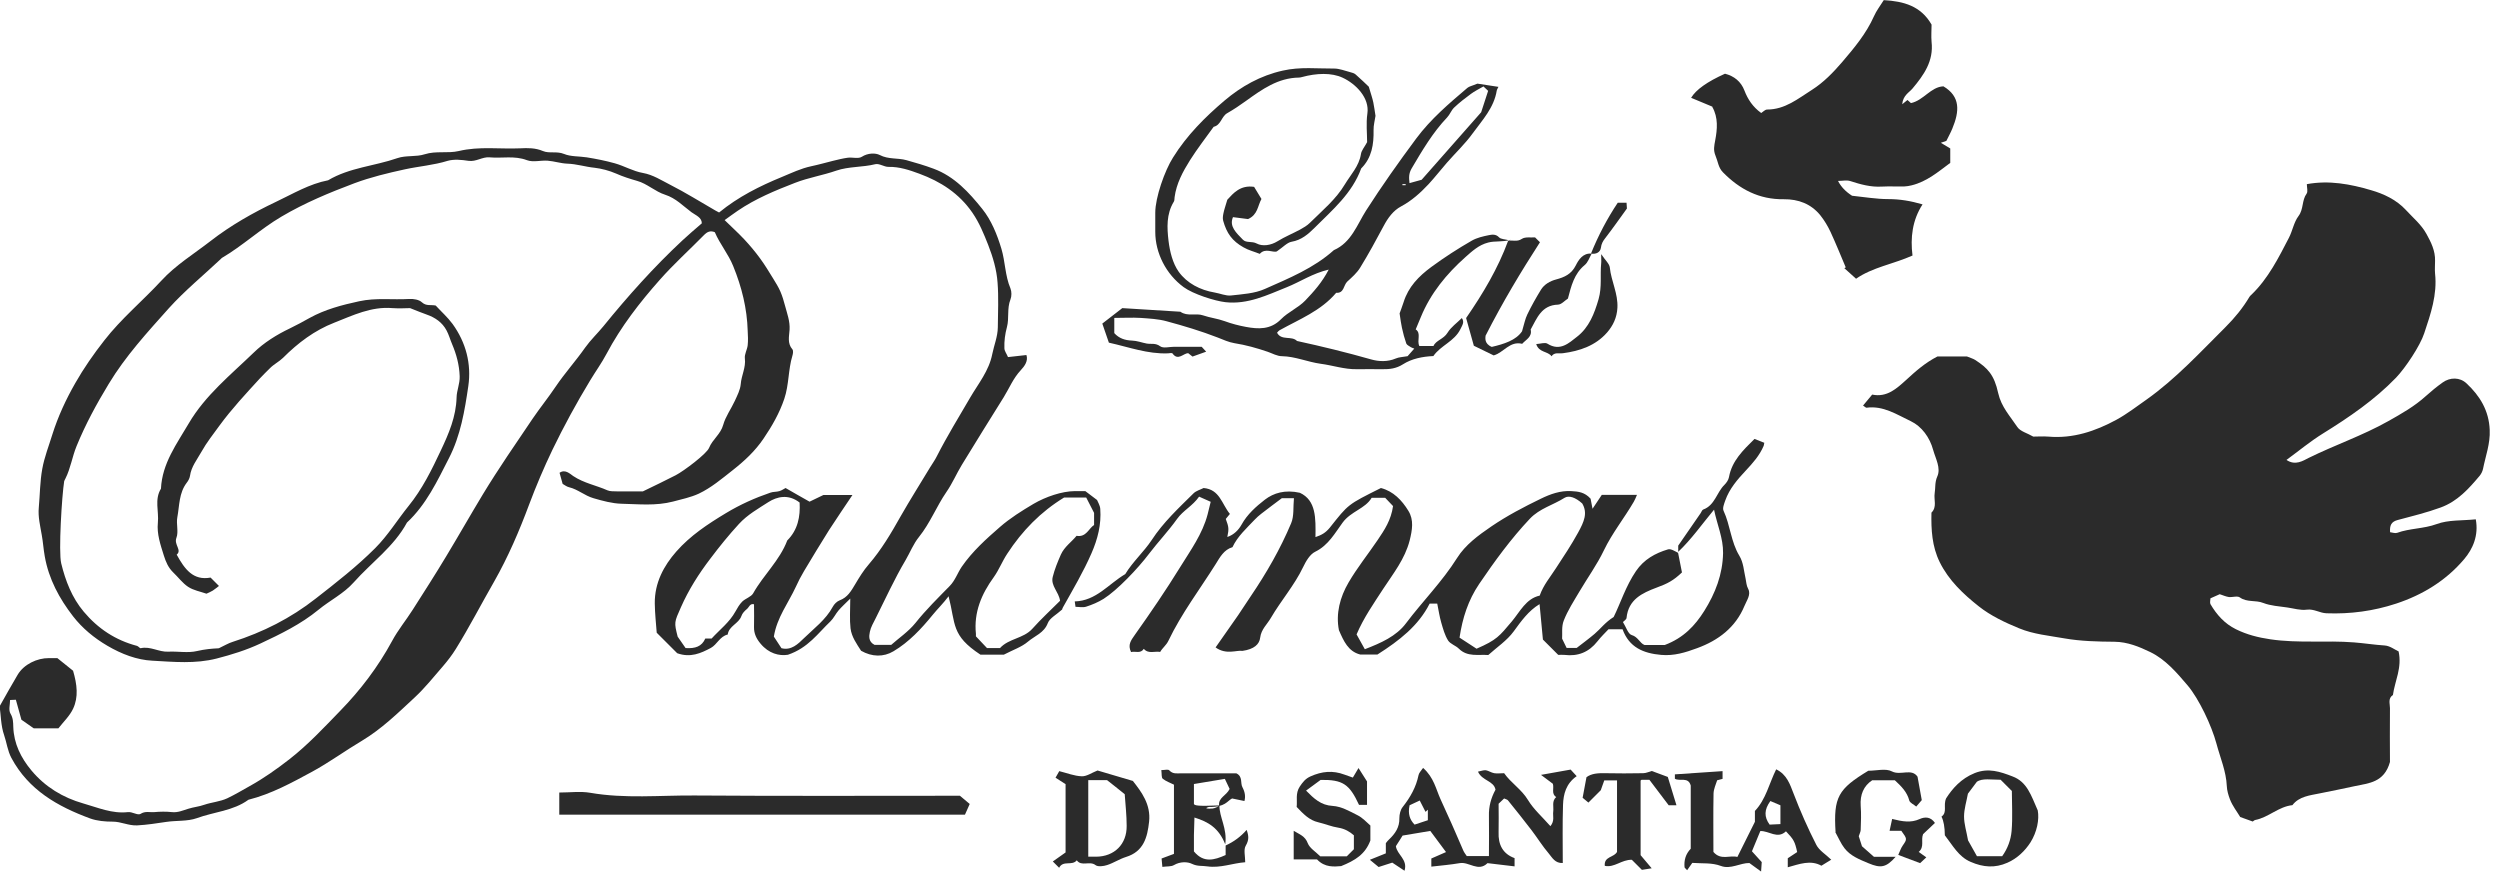<?xml version="1.0" encoding="UTF-8"?> <svg xmlns="http://www.w3.org/2000/svg" width="194" height="68" viewBox="0 0 194 68" fill="none"><g clip-path="url(#clip0_259_162)"><path d="M144.591 31.45C144.821 31.17 145.051 30.9 145.281 30.62C146.431 30.86 147.191 30.14 147.911 29.49C148.651 28.81 149.391 28.15 150.351 27.66H152.631C152.921 27.78 153.111 27.83 153.271 27.93C154.241 28.56 154.751 29.08 155.061 30.51C155.301 31.58 155.991 32.3 156.541 33.13C156.771 33.48 157.321 33.61 157.781 33.88C158.121 33.88 158.541 33.85 158.941 33.88C160.861 34.05 162.601 33.46 164.241 32.57C165.061 32.12 165.811 31.54 166.581 31C168.861 29.38 170.741 27.33 172.711 25.37C173.421 24.66 174.051 23.89 174.561 23.03C174.601 22.96 174.671 22.91 174.731 22.85C176.021 21.6 176.811 20.01 177.621 18.45C177.901 17.91 178.001 17.25 178.361 16.77C178.771 16.23 178.611 15.55 178.991 15.03C179.111 14.87 179.011 14.55 179.011 14.29C180.741 13.97 182.411 14.29 184.001 14.76C184.971 15.04 185.971 15.5 186.711 16.31C187.261 16.91 187.891 17.42 188.291 18.15C188.651 18.8 188.981 19.46 188.961 20.24C188.961 20.57 188.931 20.91 188.961 21.23C189.141 22.86 188.621 24.36 188.121 25.86C187.801 26.84 186.651 28.56 185.931 29.31C184.261 31.04 182.291 32.38 180.261 33.64C179.291 34.24 178.401 34.98 177.431 35.69C178.121 36.16 178.721 35.75 179.161 35.53C181.191 34.53 183.341 33.8 185.331 32.68C186.361 32.1 187.371 31.53 188.251 30.73C188.661 30.36 189.101 30 189.551 29.68C190.121 29.27 190.881 29.26 191.401 29.75C192.441 30.72 193.141 31.86 193.201 33.36C193.251 34.43 192.881 35.38 192.681 36.39C192.641 36.57 192.551 36.76 192.431 36.91C191.581 37.92 190.711 38.9 189.401 39.38C188.311 39.78 187.191 40.05 186.071 40.35C185.561 40.48 185.431 40.77 185.471 41.3C185.641 41.32 185.851 41.4 186.011 41.35C187.001 40.99 188.071 41.04 189.081 40.67C189.991 40.33 191.061 40.41 192.121 40.3C192.351 41.55 191.901 42.59 191.211 43.4C189.811 45.05 188.001 46.16 185.941 46.84C184.181 47.42 182.381 47.66 180.531 47.59C180.011 47.57 179.571 47.24 179.011 47.31C178.511 47.38 177.991 47.21 177.491 47.14C176.871 47.05 176.191 47.01 175.631 46.79C175.031 46.55 174.371 46.76 173.811 46.36C173.621 46.22 173.241 46.36 172.961 46.33C172.741 46.3 172.521 46.2 172.251 46.11C172.071 46.19 171.831 46.3 171.531 46.43C171.531 46.56 171.471 46.76 171.531 46.88C172.011 47.7 172.631 48.4 173.511 48.83C174.361 49.25 175.231 49.47 176.181 49.61C178.351 49.93 180.521 49.68 182.671 49.85C183.461 49.91 184.261 50.04 185.061 50.09C185.461 50.12 185.831 50.41 186.131 50.55C186.411 51.82 185.841 52.84 185.691 53.93C185.291 54.2 185.461 54.6 185.461 54.95C185.441 56.44 185.461 57.93 185.461 59.13C185.011 60.74 183.801 60.77 182.751 61C181.831 61.21 180.901 61.38 179.991 61.57C179.281 61.72 178.411 61.79 177.891 62.48C176.821 62.59 176.041 63.43 175.011 63.63C174.941 63.64 174.881 63.71 174.811 63.75C174.521 63.65 174.231 63.54 173.841 63.4C173.611 63.01 173.241 62.55 173.041 62.02C172.921 61.71 172.811 61.32 172.801 61.01C172.751 59.85 172.291 58.81 172.001 57.72C171.621 56.3 170.631 54.22 169.761 53.19C168.921 52.2 168.041 51.17 166.861 50.6C166.011 50.19 165.101 49.81 164.081 49.8C162.791 49.79 161.471 49.76 160.211 49.54C159.031 49.33 157.801 49.22 156.691 48.76C155.591 48.31 154.471 47.78 153.551 47.05C152.361 46.11 151.221 45.04 150.521 43.62C149.921 42.4 149.851 41.1 149.881 39.78C150.331 39.34 150.051 38.77 150.131 38.27C150.201 37.85 150.131 37.44 150.331 36.98C150.631 36.33 150.201 35.59 150.011 34.91C149.751 33.95 149.131 33.09 148.271 32.68C147.191 32.17 146.141 31.46 144.841 31.64C144.781 31.64 144.711 31.56 144.561 31.46L144.591 31.45Z" fill="#2B2B2B"></path><path d="M16.991 50.3C17.421 50.1 17.721 49.91 18.051 49.81C20.401 49.06 22.551 47.98 24.511 46.44C26.101 45.2 27.681 43.97 29.111 42.54C30.101 41.55 30.831 40.35 31.701 39.27C32.771 37.95 33.501 36.46 34.211 34.95C34.831 33.64 35.391 32.33 35.431 30.84C35.441 30.3 35.691 29.78 35.671 29.2C35.641 28.32 35.421 27.5 35.081 26.7C34.931 26.35 34.831 25.97 34.651 25.64C34.321 25.02 33.771 24.64 33.111 24.41C32.751 24.28 32.391 24.14 31.821 23.91C31.531 23.91 30.991 23.95 30.451 23.91C28.811 23.77 27.391 24.47 25.941 25.04C24.401 25.64 23.121 26.61 21.961 27.77C21.651 28.07 21.241 28.27 20.941 28.58C20.681 28.84 20.411 29.1 20.171 29.36C19.081 30.55 17.971 31.74 17.021 33.04C16.551 33.69 16.031 34.34 15.631 35.06C15.291 35.67 14.841 36.21 14.741 36.94C14.711 37.12 14.611 37.31 14.491 37.46C13.881 38.26 13.931 39.23 13.761 40.14C13.661 40.66 13.871 41.26 13.691 41.73C13.481 42.27 14.141 42.69 13.711 43.04C14.331 44.17 14.991 45.07 16.341 44.82C16.571 45.05 16.771 45.25 16.991 45.47C16.831 45.59 16.681 45.72 16.511 45.83C16.351 45.93 16.171 46 16.021 46.07C15.531 45.9 15.011 45.81 14.601 45.54C14.161 45.25 13.831 44.79 13.441 44.42C13.061 44.05 12.871 43.61 12.711 43.1C12.451 42.26 12.161 41.44 12.251 40.56C12.341 39.68 11.971 38.76 12.491 37.92C12.581 35.96 13.721 34.44 14.651 32.85C15.931 30.67 17.901 29.09 19.691 27.36C20.481 26.59 21.471 25.97 22.501 25.48C23.021 25.23 23.531 24.95 24.031 24.67C25.231 24.01 26.521 23.67 27.861 23.38C29.181 23.09 30.461 23.28 31.751 23.2C32.081 23.18 32.521 23.25 32.741 23.46C33.081 23.77 33.431 23.63 33.811 23.71C34.231 24.17 34.731 24.61 35.121 25.14C36.161 26.58 36.591 28.24 36.341 29.96C36.061 31.87 35.741 33.8 34.841 35.55C33.931 37.33 33.081 39.15 31.581 40.55C30.571 42.42 28.831 43.64 27.451 45.19C26.671 46.07 25.611 46.58 24.711 47.32C23.361 48.43 21.781 49.2 20.201 49.94C19.111 50.45 17.981 50.8 16.821 51.1C15.151 51.53 13.471 51.36 11.821 51.27C10.621 51.21 9.441 50.76 8.331 50.11C7.291 49.5 6.391 48.75 5.681 47.84C4.611 46.46 3.781 44.94 3.471 43.16C3.371 42.61 3.341 42.06 3.241 41.52C3.121 40.81 2.941 40.11 3.011 39.38C3.101 38.38 3.101 37.36 3.281 36.38C3.441 35.48 3.791 34.6 4.061 33.72C4.501 32.32 5.121 30.99 5.841 29.73C6.501 28.57 7.261 27.48 8.091 26.42C9.411 24.72 11.061 23.36 12.511 21.79C13.631 20.57 15.041 19.71 16.331 18.71C17.901 17.49 19.631 16.51 21.421 15.66C22.731 15.04 24.001 14.27 25.461 13.99C27.121 13 29.061 12.89 30.841 12.27C31.501 12.04 32.291 12.19 32.961 11.97C33.841 11.69 34.751 11.92 35.601 11.72C37.191 11.34 38.771 11.58 40.361 11.51C40.951 11.48 41.541 11.47 42.131 11.72C42.621 11.93 43.201 11.71 43.781 11.95C44.281 12.16 44.941 12.12 45.531 12.21C46.271 12.33 46.981 12.47 47.701 12.67C48.451 12.88 49.131 13.29 49.881 13.42C50.671 13.56 51.321 13.99 51.991 14.33C53.191 14.94 54.341 15.66 55.521 16.34C55.621 16.4 55.721 16.45 55.801 16.49C57.291 15.27 58.951 14.44 60.681 13.73C61.431 13.42 62.151 13.07 62.951 12.9C63.521 12.78 64.081 12.62 64.641 12.48C65.021 12.39 65.401 12.29 65.781 12.24C66.141 12.19 66.601 12.34 66.871 12.17C67.351 11.86 67.941 11.86 68.271 12.03C68.941 12.38 69.661 12.24 70.341 12.43C71.051 12.63 71.751 12.83 72.441 13.09C74.071 13.69 75.201 14.94 76.221 16.21C76.921 17.08 77.371 18.18 77.711 19.31C78.011 20.32 77.991 21.39 78.411 22.38C78.511 22.63 78.511 22.99 78.411 23.24C78.131 23.94 78.321 24.7 78.141 25.37C77.991 25.93 77.921 26.46 77.941 27.02C77.941 27.24 78.111 27.44 78.221 27.71C78.721 27.66 79.171 27.61 79.651 27.55C79.801 28.01 79.511 28.41 79.201 28.74C78.631 29.35 78.321 30.12 77.891 30.82C76.801 32.57 75.711 34.31 74.641 36.07C74.221 36.76 73.901 37.52 73.441 38.18C72.671 39.3 72.181 40.59 71.311 41.67C70.881 42.2 70.621 42.87 70.271 43.47C69.411 44.92 68.711 46.47 67.951 47.98C67.781 48.32 67.571 48.67 67.501 49.03C67.431 49.37 67.381 49.79 67.861 50.04H69.161C69.731 49.53 70.491 49.02 71.041 48.34C71.861 47.31 72.791 46.4 73.701 45.47C74.121 45.04 74.301 44.47 74.631 43.98C75.461 42.78 76.531 41.82 77.601 40.89C78.381 40.21 79.291 39.64 80.201 39.1C81.161 38.54 82.411 38.12 83.401 38.11C83.691 38.11 83.981 38.11 84.221 38.11C84.501 38.32 84.751 38.51 85.131 38.8C85.171 38.92 85.361 39.2 85.381 39.49C85.471 40.7 85.181 41.83 84.701 42.93C84.071 44.38 83.261 45.74 82.491 47.12C82.431 47.22 82.411 47.34 82.431 47.29C81.981 47.7 81.461 47.96 81.311 48.35C81.021 49.12 80.301 49.34 79.771 49.79C79.281 50.21 78.631 50.42 77.901 50.8H76.081C73.801 49.3 74.171 48.46 73.611 46.27C73.201 46.82 72.771 47.23 72.371 47.72C71.501 48.79 70.531 49.83 69.331 50.54C68.561 51 67.661 50.98 66.821 50.5C66.481 49.97 66.081 49.42 66.001 48.76C65.921 48.07 65.981 47.36 65.981 46.45C65.601 46.83 65.311 47.09 65.071 47.37C64.841 47.64 64.691 47.98 64.441 48.22C63.481 49.13 62.711 50.28 61.141 50.81C60.461 50.92 59.651 50.71 59.021 49.95C58.701 49.57 58.501 49.17 58.511 48.66C58.531 48.08 58.511 47.5 58.511 46.89C58.191 46.81 58.131 47.12 57.971 47.25C57.791 47.4 57.601 47.59 57.531 47.81C57.321 48.4 56.561 48.57 56.471 49.24C55.861 49.38 55.641 50.02 55.161 50.28C54.391 50.69 53.581 51.06 52.551 50.69C52.121 50.26 51.601 49.74 50.961 49.1C50.911 48.41 50.821 47.62 50.811 46.83C50.791 45.22 51.521 43.89 52.481 42.8C53.571 41.56 54.921 40.67 56.331 39.82C57.441 39.15 58.581 38.64 59.781 38.23C60.001 38.15 60.251 38.18 60.481 38.11C60.661 38.06 60.821 37.94 60.961 37.87C61.591 38.23 62.191 38.58 62.821 38.93C63.201 38.74 63.551 38.58 63.901 38.41H66.151C65.541 39.33 64.921 40.22 64.331 41.14C63.671 42.19 63.031 43.25 62.391 44.32C62.151 44.72 61.941 45.13 61.751 45.55C61.171 46.8 60.291 47.92 60.051 49.4C60.211 49.64 60.421 49.96 60.641 50.3C61.401 50.5 61.931 49.97 62.391 49.52C63.171 48.76 64.081 48.09 64.621 47.09C64.731 46.88 64.941 46.67 65.151 46.59C65.771 46.36 66.051 45.86 66.361 45.34C66.681 44.8 67.011 44.26 67.421 43.79C68.401 42.65 69.151 41.38 69.881 40.08C70.611 38.8 71.401 37.55 72.161 36.29C72.341 35.99 72.551 35.71 72.701 35.4C73.491 33.85 74.401 32.37 75.281 30.86C75.911 29.78 76.751 28.77 77.001 27.47C77.141 26.78 77.421 26.12 77.431 25.41C77.441 24.25 77.501 23.08 77.411 21.93C77.341 20.93 77.051 19.95 76.681 19C76.341 18.14 76.001 17.3 75.461 16.51C74.421 15 72.991 14.09 71.341 13.48C70.581 13.2 69.791 12.93 68.941 12.95C68.601 12.95 68.231 12.67 67.931 12.74C66.931 12.99 65.861 12.91 64.901 13.24C63.841 13.61 62.741 13.78 61.691 14.19C60.141 14.79 58.621 15.42 57.241 16.36C56.911 16.58 56.601 16.82 56.231 17.08C56.751 17.59 57.271 18.06 57.751 18.57C58.191 19.04 58.601 19.53 58.981 20.05C59.351 20.55 59.671 21.09 60.001 21.62C60.201 21.95 60.411 22.28 60.561 22.63C60.711 22.98 60.821 23.35 60.921 23.73C61.081 24.34 61.311 24.92 61.271 25.59C61.241 26.09 61.081 26.64 61.491 27.11C61.571 27.21 61.541 27.44 61.491 27.6C61.161 28.69 61.231 29.85 60.861 30.95C60.481 32.07 59.911 33.06 59.261 34.02C58.601 35 57.771 35.77 56.841 36.5C56.001 37.16 55.191 37.85 54.221 38.31C53.591 38.6 52.901 38.74 52.231 38.92C50.891 39.27 49.551 39.12 48.221 39.09C47.511 39.07 46.771 38.87 46.051 38.66C45.361 38.46 44.841 37.97 44.161 37.81C43.981 37.77 43.821 37.64 43.661 37.55C43.581 37.27 43.501 36.98 43.421 36.69C43.841 36.39 44.211 36.75 44.481 36.94C45.301 37.49 46.261 37.66 47.141 38.05C47.351 38.14 47.611 38.12 47.851 38.13C48.551 38.13 49.261 38.13 49.891 38.13C50.781 37.7 51.611 37.3 52.431 36.88C53.071 36.55 54.841 35.21 55.021 34.76C55.291 34.09 55.921 33.7 56.121 32.97C56.301 32.32 56.731 31.74 57.021 31.11C57.211 30.69 57.441 30.26 57.481 29.81C57.531 29.13 57.891 28.52 57.801 27.81C57.761 27.49 57.981 27.14 58.021 26.79C58.061 26.42 58.041 26.04 58.021 25.67C57.971 23.93 57.561 22.28 56.901 20.66C56.521 19.71 55.861 18.94 55.471 18.02C55.121 17.87 54.871 17.99 54.621 18.25C53.491 19.4 52.281 20.49 51.211 21.7C49.641 23.47 48.191 25.34 47.071 27.45C46.691 28.17 46.211 28.83 45.791 29.53C44.731 31.28 43.751 33.08 42.861 34.92C42.201 36.3 41.601 37.71 41.061 39.15C40.301 41.19 39.431 43.22 38.351 45.12C37.351 46.86 36.431 48.65 35.371 50.36C35.081 50.83 34.741 51.27 34.381 51.69C33.661 52.52 32.971 53.39 32.171 54.13C30.881 55.33 29.611 56.57 28.091 57.48C26.791 58.25 25.571 59.15 24.231 59.88C22.641 60.74 21.061 61.61 19.281 62.06C18.091 62.93 16.601 63 15.271 63.49C14.541 63.75 13.691 63.66 12.901 63.78C12.151 63.89 11.411 64.01 10.641 64.05C9.971 64.08 9.401 63.76 8.751 63.76C8.161 63.76 7.541 63.71 6.991 63.51C4.471 62.58 2.221 61.31 0.881 58.81C0.581 58.24 0.521 57.63 0.321 57.05C0.061 56.31 0.071 55.48 -0.029 54.81C0.481 53.91 0.911 53.13 1.371 52.36C1.851 51.55 2.881 51.06 3.801 51.07C4.001 51.07 4.211 51.07 4.451 51.07C4.881 51.41 5.311 51.76 5.671 52.05C5.981 53.11 6.101 54.09 5.671 55C5.401 55.57 4.911 56.03 4.531 56.52H2.621C2.331 56.32 1.941 56.05 1.661 55.85C1.491 55.24 1.361 54.76 1.231 54.3C1.061 54.3 0.981 54.31 0.781 54.32C0.781 54.67 0.651 55.1 0.811 55.37C1.021 55.72 1.021 56.05 1.031 56.4C1.071 57.71 1.631 58.82 2.441 59.79C3.501 61.06 4.881 61.9 6.471 62.35C7.601 62.67 8.701 63.16 9.931 63.02C10.251 62.98 10.691 63.29 10.901 63.16C11.271 62.92 11.621 63.05 11.971 63.02C12.421 62.98 12.891 62.97 13.341 63.02C13.801 63.07 14.191 62.89 14.611 62.76C15.021 62.63 15.471 62.59 15.851 62.45C16.441 62.25 17.071 62.21 17.631 61.95C18.221 61.67 18.791 61.33 19.361 61.01C20.461 60.4 21.481 59.68 22.481 58.9C23.911 57.78 25.141 56.46 26.391 55.17C27.971 53.55 29.331 51.76 30.421 49.75C30.881 48.89 31.511 48.13 32.031 47.31C32.911 45.93 33.791 44.56 34.631 43.16C35.591 41.57 36.511 39.95 37.471 38.36C38.691 36.35 40.021 34.43 41.331 32.49C41.911 31.64 42.551 30.85 43.121 30C43.831 28.95 44.681 28.01 45.411 26.97C45.831 26.38 46.361 25.88 46.821 25.32C48.731 22.97 50.741 20.72 52.961 18.65C53.431 18.21 53.921 17.8 54.461 17.33C54.461 16.87 53.991 16.71 53.661 16.47C53.001 15.98 52.451 15.38 51.611 15.11C50.851 14.87 50.211 14.25 49.451 14.04C48.891 13.88 48.351 13.71 47.811 13.47C47.281 13.24 46.671 13.08 46.151 13.02C45.431 12.95 44.741 12.72 44.021 12.7C43.511 12.68 43.011 12.51 42.501 12.47C41.961 12.43 41.371 12.61 40.891 12.43C39.921 12.06 38.961 12.3 37.991 12.21C37.421 12.16 36.951 12.57 36.351 12.48C35.821 12.4 35.241 12.34 34.741 12.48C33.651 12.82 32.521 12.9 31.421 13.14C30.091 13.43 28.761 13.75 27.501 14.22C25.561 14.95 23.651 15.74 21.841 16.81C20.211 17.77 18.831 19.07 17.211 20.02C17.181 20.04 17.151 20.08 17.121 20.11C15.781 21.37 14.341 22.55 13.111 23.91C11.441 25.78 9.731 27.64 8.431 29.8C7.491 31.35 6.631 32.93 5.941 34.62C5.601 35.45 5.481 36.33 5.081 37.13C5.051 37.2 5.001 37.27 4.981 37.34C4.801 38.46 4.531 42.83 4.751 43.72C5.081 45.07 5.581 46.38 6.501 47.47C7.601 48.78 8.961 49.68 10.631 50.12C10.741 50.15 10.841 50.31 10.921 50.3C11.671 50.13 12.331 50.61 13.061 50.57C13.801 50.53 14.581 50.69 15.291 50.52C15.891 50.38 16.461 50.33 16.921 50.31L16.991 50.3ZM82.571 38.61C80.751 39.72 79.321 41.19 78.161 42.97C77.771 43.56 77.521 44.22 77.121 44.78C76.161 46.1 75.561 47.52 75.731 49.18C75.731 49.26 75.731 49.35 75.731 49.38C76.041 49.7 76.321 50 76.591 50.29H77.601C78.281 49.54 79.411 49.56 80.101 48.8C80.781 48.04 81.541 47.34 82.261 46.62C82.161 45.92 81.521 45.46 81.691 44.77C81.841 44.17 82.071 43.61 82.321 43.04C82.601 42.42 83.151 42.06 83.541 41.58C84.301 41.71 84.481 41 84.901 40.74V39.8C84.661 39.34 84.471 38.96 84.291 38.61H82.551H82.571ZM62.041 38.99C61.171 38.32 60.291 38.54 59.631 38.96C58.841 39.47 58.001 39.94 57.341 40.66C56.551 41.52 55.831 42.41 55.131 43.34C54.221 44.53 53.441 45.76 52.841 47.12C52.321 48.29 52.301 48.28 52.591 49.42C52.611 49.5 52.591 49.58 52.591 49.41C52.881 49.83 53.071 50.1 53.201 50.29C53.951 50.34 54.461 50.17 54.731 49.55H55.221C55.851 48.86 56.611 48.29 57.071 47.45C57.221 47.18 57.381 46.9 57.601 46.68C57.851 46.44 58.281 46.32 58.441 46.05C59.241 44.62 60.501 43.5 61.091 41.94C61.911 41.12 62.111 40.1 62.051 39L62.041 38.99Z" fill="#2B2B2B"></path><path d="M130.23 42.8V42.34C130.81 41.5 131.39 40.66 131.97 39.82C132.04 39.72 132.08 39.57 132.17 39.54C133.08 39.21 133.21 38.21 133.82 37.62C133.98 37.46 134.13 37.24 134.17 37.02C134.4 35.76 135.26 34.94 136.15 34.06C136.4 34.16 136.65 34.26 136.91 34.36C136.88 34.49 136.88 34.55 136.86 34.6C136.54 35.35 136.02 35.93 135.47 36.52C134.83 37.2 134.2 37.93 133.88 38.84C133.79 39.1 133.65 39.44 133.75 39.64C134.27 40.76 134.32 42.05 134.97 43.12C135.3 43.66 135.32 44.3 135.46 44.91C135.52 45.18 135.51 45.42 135.66 45.7C135.9 46.14 135.53 46.62 135.37 47.02C134.68 48.69 133.34 49.7 131.69 50.3C130.8 50.63 129.9 50.91 128.91 50.82C127.53 50.7 126.42 50.24 125.91 48.83H124.82C124.57 49.1 124.24 49.41 123.96 49.77C123.3 50.61 122.45 50.95 121.4 50.82C121.24 50.8 121.07 50.82 120.92 50.82C120.56 50.46 120.21 50.11 119.73 49.63C119.65 48.81 119.56 47.86 119.47 46.88C118.61 47.4 118.05 48.19 117.46 49C116.95 49.7 116.17 50.22 115.49 50.83C114.7 50.77 113.88 51 113.21 50.34C112.96 50.09 112.55 49.98 112.37 49.7C112.11 49.28 111.98 48.79 111.84 48.31C111.7 47.83 111.63 47.32 111.53 46.84H110.94C110.07 48.56 108.6 49.7 106.89 50.79H105.55C104.62 50.55 104.27 49.75 103.9 48.9C103.65 47.62 103.98 46.34 104.65 45.2C105.32 44.05 106.16 43.01 106.91 41.9C107.43 41.13 107.95 40.36 108.1 39.27C107.94 39.1 107.72 38.87 107.49 38.63H106.44C105.94 39.48 104.84 39.67 104.19 40.55C103.6 41.35 103.09 42.31 102.07 42.81C101.65 43.01 101.34 43.55 101.12 44.01C100.44 45.43 99.4 46.61 98.62 47.95C98.33 48.45 97.87 48.83 97.79 49.48C97.73 49.99 97.33 50.38 96.41 50.51C95.99 50.43 95.15 50.84 94.33 50.24C94.93 49.38 95.51 48.56 96.08 47.74C96.41 47.26 96.72 46.76 97.05 46.28C98.27 44.48 99.35 42.61 100.19 40.61C100.43 40.05 100.34 39.35 100.41 38.66H99.47C98.95 39.05 98.41 39.45 97.87 39.87C97.69 40.01 97.52 40.16 97.36 40.33C96.73 41 96.04 41.61 95.64 42.46C94.97 42.66 94.67 43.24 94.34 43.77C93.1 45.74 91.68 47.61 90.67 49.72C90.5 50.08 90.21 50.27 90.03 50.59C89.61 50.51 89.12 50.77 88.76 50.35C88.5 50.75 88.1 50.51 87.77 50.6C87.5 50.04 87.75 49.71 88.06 49.27C89.28 47.55 90.47 45.81 91.58 44.01C92.39 42.7 93.31 41.44 93.71 39.92C93.79 39.62 93.86 39.32 93.95 38.94C93.62 38.79 93.34 38.67 93.05 38.54C92.55 39.26 91.81 39.61 91.34 40.27C90.67 41.21 89.86 42.06 89.16 42.98C88.29 44.13 86.7 45.8 85.64 46.47C85.22 46.73 84.75 46.93 84.28 47.08C84.03 47.16 83.72 47.09 83.46 47.09C83.44 46.92 83.42 46.84 83.4 46.67C85.06 46.63 86.03 45.31 87.32 44.55C87.9 43.59 88.76 42.83 89.37 41.91C90.27 40.53 91.46 39.43 92.61 38.29C92.82 38.08 93.15 38 93.4 37.87C94.66 37.98 94.81 39.12 95.44 39.88C95.31 40.03 95.21 40.15 95.12 40.27C95.36 40.92 95.37 41.03 95.24 41.67C95.76 41.5 96.12 41.11 96.34 40.72C96.79 39.9 97.48 39.3 98.16 38.77C98.83 38.26 99.71 37.98 100.87 38.24C102.14 38.83 102.1 40.21 102.08 41.68C102.57 41.51 102.86 41.35 103.19 40.95C104.65 39.11 104.56 39.17 107.16 37.87C108.12 38.12 108.79 38.82 109.29 39.64C109.73 40.35 109.59 41.13 109.39 41.94C109.02 43.38 108.12 44.5 107.34 45.69C106.6 46.83 105.82 47.94 105.27 49.23C105.48 49.61 105.69 49.98 105.91 50.38C107.15 49.9 108.35 49.38 109.11 48.36C110.4 46.65 111.92 45.13 113.07 43.3C113.71 42.28 114.72 41.54 115.73 40.85C116.95 40.02 118.25 39.34 119.57 38.7C120.31 38.34 121.08 38.06 121.94 38.11C122.48 38.14 122.97 38.19 123.43 38.7C123.46 38.86 123.51 39.12 123.58 39.48C123.86 39.06 124.08 38.73 124.3 38.4H127.03C126.93 38.63 126.87 38.79 126.78 38.94C126.04 40.21 125.11 41.36 124.46 42.71C123.93 43.82 123.19 44.84 122.56 45.91C122.13 46.64 121.66 47.36 121.35 48.15C121.16 48.62 121.25 49.19 121.22 49.56C121.37 49.87 121.46 50.05 121.57 50.28H122.35C122.8 49.93 123.28 49.58 123.74 49.19C124.2 48.8 124.56 48.29 125.22 47.88C125.75 46.81 126.16 45.48 126.95 44.32C127.57 43.41 128.44 42.93 129.44 42.63C129.66 42.57 129.95 42.76 130.22 42.9C130.31 43.39 130.42 43.93 130.52 44.42C129.86 45.05 129.4 45.29 128.55 45.6C127.43 46.02 126.36 46.52 126.22 47.95C126.21 48.07 126.03 48.18 125.94 48.27C126.19 48.67 126.34 49.2 126.62 49.28C127.11 49.42 127.25 49.91 127.61 50.05H129.19C130.65 49.5 131.54 48.54 132.25 47.41C133.11 46.04 133.68 44.57 133.71 42.92C133.73 41.77 133.25 40.72 133.01 39.55C132.07 40.68 131.25 41.86 130.22 42.83L130.23 42.8ZM122.77 39.06C122.26 38.6 121.75 38.42 121.41 38.63C120.53 39.19 119.48 39.45 118.72 40.25C117.24 41.82 115.99 43.54 114.78 45.32C113.93 46.58 113.49 47.95 113.26 49.48C113.73 49.78 114.18 50.08 114.58 50.34C116.15 49.66 116.35 49.37 117.32 48.22C117.95 47.47 118.42 46.45 119.48 46.22C119.77 45.39 120.31 44.77 120.75 44.08C121.34 43.18 121.94 42.28 122.46 41.33C122.92 40.49 123.23 39.81 122.77 39.05V39.06Z" fill="#2B2B2B"></path><path d="M132.91 8.29C132.36 8.06 131.8 7.83 131.23 7.59C131.604 6.963 132.48 6.34 133.86 5.72C134.56 5.9 135.1 6.32 135.37 7.03C135.63 7.71 136.02 8.3 136.67 8.77C136.81 8.68 136.97 8.5 137.13 8.5C138.52 8.5 139.52 7.66 140.61 6.97C141.52 6.39 142.26 5.62 142.94 4.83C143.88 3.73 144.82 2.61 145.42 1.26C145.61 0.83 145.9 0.46 146.18 0.01C147.73 0.1 149.06 0.46 149.89 1.91C149.89 2.34 149.85 2.8 149.89 3.25C150.06 4.74 149.29 5.82 148.41 6.87C148.14 7.19 147.68 7.39 147.61 8.09C147.83 7.92 147.92 7.84 148.02 7.76C148.11 7.84 148.2 7.92 148.29 8C149.27 7.79 149.83 6.74 150.81 6.7C152.14 7.49 152.06 8.63 151.5 9.98C151.37 10.3 151.2 10.6 151.04 10.93C150.92 10.97 150.78 11.02 150.61 11.08C150.87 11.23 151.1 11.37 151.34 11.52V12.64C150.42 13.32 149.53 14.09 148.35 14.38C148.16 14.43 147.96 14.46 147.76 14.47C147.18 14.48 146.6 14.45 146.02 14.48C145.17 14.53 144.38 14.31 143.58 14.05C143.3 13.96 142.97 14.04 142.63 14.04C142.857 14.487 143.22 14.87 143.72 15.19C144.69 15.29 145.61 15.45 146.53 15.45C147.42 15.45 148.27 15.59 149.19 15.86C148.39 17.09 148.24 18.45 148.41 19.83C146.9 20.5 145.31 20.74 144.03 21.63C143.73 21.36 143.43 21.09 143.12 20.81C143.16 20.79 143.19 20.77 143.23 20.75C142.84 19.83 142.47 18.91 142.05 18C141.84 17.55 141.57 17.1 141.26 16.71C140.54 15.82 139.56 15.45 138.42 15.46C136.52 15.49 134.99 14.69 133.69 13.36C133.34 13 133.31 12.52 133.13 12.1C132.94 11.64 133.02 11.33 133.1 10.89C133.26 10.04 133.35 9.13 132.87 8.29H132.91Z" fill="#2B2B2B"></path><path d="M117.229 18.61C116.529 18.8 116.029 18.68 115.489 18.82C114.739 19.01 114.219 19.51 113.719 19.95C112.259 21.25 111.019 22.75 110.259 24.6C110.129 24.92 109.999 25.24 109.859 25.56C110.309 25.87 109.929 26.39 110.139 26.85H111.239C111.419 26.41 112.029 26.32 112.329 25.82C112.599 25.38 113.059 25.06 113.439 24.68C113.659 25 113.479 25.22 113.329 25.54C112.859 26.5 111.789 26.81 111.229 27.63C110.379 27.67 109.559 27.83 108.869 28.27C108.349 28.6 107.839 28.66 107.279 28.65C106.619 28.65 105.949 28.64 105.289 28.65C104.329 28.67 103.419 28.35 102.489 28.23C101.469 28.09 100.519 27.66 99.479 27.64C99.109 27.64 98.749 27.43 98.379 27.3C97.529 27.01 96.679 26.77 95.789 26.63C95.359 26.56 94.919 26.36 94.489 26.19C93.199 25.69 91.869 25.29 90.529 24.93C89.879 24.75 89.189 24.72 88.519 24.67C87.859 24.63 87.199 24.67 86.469 24.67C86.469 25.07 86.469 25.46 86.469 25.85C86.839 26.26 87.299 26.41 87.849 26.43C88.229 26.44 88.609 26.59 88.989 26.66C89.329 26.72 89.669 26.6 90.029 26.87C90.269 27.05 90.749 26.91 91.119 26.91C91.829 26.91 92.529 26.91 93.249 26.91C93.349 27.02 93.469 27.14 93.599 27.29C93.259 27.41 92.909 27.54 92.539 27.67C92.459 27.6 92.359 27.53 92.209 27.41C91.849 27.39 91.419 28.04 90.989 27.43C90.949 27.37 90.749 27.41 90.629 27.42C89.059 27.48 87.619 26.94 86.049 26.59C85.879 26.1 85.719 25.63 85.539 25.11C86.069 24.7 86.529 24.34 87.089 23.91C88.529 24 90.069 24.09 91.599 24.19C92.139 24.58 92.809 24.28 93.349 24.47C93.899 24.66 94.479 24.72 95.029 24.92C95.569 25.12 96.149 25.27 96.699 25.37C97.629 25.54 98.599 25.6 99.409 24.77C99.959 24.21 100.739 23.89 101.279 23.33C101.939 22.64 102.599 21.91 103.109 20.92C101.859 21.21 100.899 21.87 99.849 22.29C98.329 22.9 96.829 23.64 95.099 23.45C94.279 23.36 92.579 22.82 91.849 22.28C90.489 21.28 89.649 19.64 89.649 17.99C89.649 17.49 89.649 16.99 89.649 16.5C89.649 15.33 90.379 13.24 91.029 12.22C92.099 10.5 93.519 9.08 95.029 7.8C96.319 6.71 97.799 5.87 99.539 5.48C100.899 5.17 102.219 5.33 103.549 5.32C103.919 5.32 104.369 5.49 104.779 5.6C104.929 5.64 105.089 5.68 105.199 5.78C105.599 6.13 105.989 6.51 106.219 6.73C106.379 7.28 106.499 7.61 106.569 7.95C106.639 8.28 106.679 8.63 106.739 8.99C106.689 9.34 106.579 9.72 106.589 10.1C106.609 11.2 106.459 12.24 105.629 13.07C104.929 15 103.409 16.28 102.019 17.67C101.519 18.17 100.989 18.63 100.229 18.76C99.879 18.82 99.569 19.18 99.079 19.51C98.779 19.63 98.189 19.21 97.759 19.7C97.339 19.53 96.879 19.42 96.489 19.19C95.619 18.7 95.189 18.1 94.919 17.13C94.869 16.95 94.899 16.74 94.939 16.55C94.999 16.25 95.109 15.95 95.239 15.5C95.699 15 96.249 14.34 97.319 14.5C97.489 14.79 97.689 15.12 97.889 15.44C97.589 15.98 97.609 16.66 96.849 17C96.559 16.96 96.139 16.91 95.679 16.85C95.369 17.57 95.939 18.07 96.439 18.59C96.709 18.88 97.139 18.69 97.529 18.9C97.959 19.13 98.609 19.05 99.139 18.72C99.689 18.38 100.299 18.13 100.879 17.82C101.149 17.67 101.429 17.51 101.649 17.29C102.609 16.34 103.669 15.47 104.359 14.31C104.809 13.56 105.459 12.9 105.609 11.96C105.649 11.67 105.889 11.41 106.089 11.03C106.089 10.37 105.999 9.57 106.109 8.81C106.289 7.6 105.219 6.51 104.189 6.03C103.329 5.63 102.169 5.67 101.029 5.98C100.949 6 100.879 6.02 100.799 6.02C99.179 6.04 97.939 6.93 96.689 7.83C96.219 8.17 95.729 8.5 95.219 8.79C94.779 9.05 94.749 9.71 94.179 9.84C93.559 10.7 92.909 11.54 92.339 12.44C91.789 13.32 91.289 14.24 91.149 15.3C91.129 15.42 91.149 15.56 91.089 15.65C90.499 16.61 90.559 17.68 90.679 18.7C90.779 19.52 90.999 20.43 91.469 21.09C92.109 21.98 93.129 22.51 94.259 22.7C94.679 22.77 95.119 22.97 95.519 22.93C96.409 22.83 97.359 22.78 98.159 22.42C100.029 21.59 101.949 20.81 103.509 19.41C104.859 18.82 105.309 17.44 105.999 16.35C107.229 14.43 108.539 12.58 109.899 10.75C111.029 9.23 112.449 8.03 113.869 6.82C114.009 6.7 114.219 6.67 114.649 6.49C115.009 6.54 115.619 6.64 116.279 6.74C116.199 6.9 116.159 6.96 116.149 7.02C115.939 8.36 115.029 9.32 114.279 10.35C113.689 11.17 112.939 11.87 112.269 12.64C111.789 13.19 111.349 13.76 110.859 14.29C110.229 14.96 109.559 15.57 108.719 16.02C108.129 16.33 107.699 16.91 107.369 17.54C106.789 18.63 106.199 19.71 105.549 20.77C105.299 21.18 104.909 21.52 104.549 21.85C104.249 22.13 104.309 22.77 103.689 22.72C102.509 24.12 100.839 24.77 99.289 25.63C99.219 25.67 99.169 25.74 99.099 25.82C99.439 26.46 100.229 26.03 100.649 26.46C102.579 26.88 104.499 27.35 106.399 27.89C106.989 28.06 107.679 28.09 108.309 27.82C108.559 27.71 108.849 27.71 109.229 27.64C109.349 27.51 109.539 27.29 109.749 27.05C109.679 27.02 109.579 27 109.499 26.95C109.369 26.86 109.179 26.78 109.129 26.66C108.989 26.26 108.879 25.85 108.789 25.43C108.719 25.13 108.689 24.83 108.609 24.32C108.659 24.18 108.799 23.82 108.919 23.45C109.289 22.26 110.089 21.44 111.079 20.71C112.089 19.97 113.139 19.29 114.219 18.67C114.609 18.45 115.079 18.34 115.529 18.25C115.779 18.2 116.079 18.15 116.329 18.42C116.479 18.57 116.789 18.56 117.169 18.66L117.229 18.61ZM115.129 6.7C114.729 6.93 114.419 7.08 114.139 7.29C113.689 7.62 113.249 7.96 112.839 8.35C112.619 8.56 112.509 8.89 112.299 9.11C111.179 10.29 110.369 11.67 109.549 13.06C109.309 13.47 109.329 13.79 109.379 14.21C109.789 14.1 110.149 13.99 110.319 13.95C111.969 12.08 113.509 10.33 114.939 8.71C115.149 8.07 115.309 7.57 115.479 7.05C115.379 6.96 115.269 6.85 115.119 6.71L115.129 6.7ZM108.829 14.29V14.37H109.079V14.29H108.829Z" fill="#2B2B2B"></path><path d="M43.41 61.5C44.24 61.5 45.04 61.39 45.8 61.52C48.5 61.99 51.21 61.71 53.91 61.73C60.8 61.78 67.68 61.75 74.49 61.75C74.78 61.99 75.03 62.2 75.25 62.39C75.11 62.7 75 62.95 74.88 63.22H43.4V61.5H43.41Z" fill="#2B2B2B"></path><path d="M111.071 67.24V66.62C111.421 66.47 111.761 66.32 112.211 66.12C111.731 65.48 111.341 64.95 110.991 64.48C110.251 64.6 109.621 64.71 108.841 64.84C108.721 65.03 108.521 65.36 108.321 65.66C108.401 66.33 109.261 66.68 108.991 67.57C108.631 67.33 108.351 67.14 108.041 66.94C107.711 67.05 107.381 67.15 106.981 67.28C106.801 67.13 106.631 66.99 106.301 66.72C106.861 66.49 107.201 66.36 107.541 66.22V65.43C107.621 65.33 107.691 65.23 107.781 65.15C108.261 64.7 108.611 64.2 108.591 63.49C108.591 63.2 108.671 62.84 108.851 62.62C109.441 61.87 109.891 61.08 110.081 60.14C110.121 59.96 110.291 59.8 110.431 59.59C111.271 60.33 111.431 61.24 111.781 62.01C111.951 62.39 112.131 62.78 112.301 63.16C112.741 64.1 113.131 65.05 113.551 66C113.611 66.14 113.711 66.27 113.821 66.43H115.541C115.541 65.38 115.561 64.35 115.541 63.32C115.521 62.59 115.701 61.92 116.051 61.28C115.921 60.58 115.011 60.6 114.691 59.88C114.951 59.83 115.131 59.75 115.301 59.77C115.521 59.81 115.721 59.96 115.951 60C116.191 60.04 116.441 60 116.721 60C117.251 60.76 118.071 61.25 118.571 62.08C119.011 62.81 119.691 63.4 120.311 64.11C120.661 63.69 120.481 63.31 120.531 62.98C120.581 62.6 120.401 62.17 120.761 61.85C120.361 61.6 120.611 61.17 120.501 60.82C120.251 60.63 119.991 60.44 119.581 60.13C120.491 59.97 121.211 59.84 121.881 59.72C122.071 59.93 122.201 60.07 122.351 60.23C121.521 60.81 121.321 61.62 121.291 62.45C121.241 63.93 121.271 65.42 121.271 66.97C120.671 67 120.451 66.55 120.191 66.24C119.701 65.67 119.311 65.03 118.861 64.44C118.261 63.65 117.631 62.87 117.011 62.1C116.971 62.05 116.881 62.03 116.721 61.96C116.601 62.07 116.461 62.21 116.291 62.37C116.291 63.08 116.311 63.83 116.291 64.57C116.251 65.55 116.621 66.26 117.531 66.59V67.23C116.821 67.15 116.121 67.06 115.431 66.98C114.711 67.69 114.001 66.85 113.271 66.98C112.571 67.1 111.861 67.16 111.071 67.25V67.24ZM109.381 62.5C109.241 63.16 109.401 63.61 109.771 63.99C110.121 63.88 110.441 63.77 110.801 63.65V62.83C110.741 62.89 110.681 62.94 110.621 63C110.471 62.71 110.321 62.41 110.171 62.12C109.811 62.29 109.601 62.39 109.381 62.49V62.5Z" fill="#2B2B2B"></path><path d="M142.121 66.7C141.901 66.83 141.641 67 141.341 67.18C140.501 66.71 139.641 67.05 138.731 67.3V66.6C138.971 66.44 139.221 66.27 139.461 66.12C139.281 65.3 139.191 65.14 138.591 64.51C137.931 65.14 137.271 64.46 136.601 64.49C136.401 64.98 136.191 65.48 135.951 66.06C136.171 66.3 136.441 66.6 136.711 66.9C136.701 67.09 136.691 67.28 136.661 67.63C136.291 67.36 136.041 67.18 135.751 66.97C135.041 66.96 134.291 67.48 133.551 67.2C132.831 66.93 132.121 67.02 131.321 66.96C131.211 67.12 131.071 67.32 130.921 67.53C130.811 67.4 130.731 67.35 130.721 67.3C130.671 66.76 130.801 66.28 131.201 65.86V60.96C131.011 60.25 130.341 60.66 129.971 60.43V60.09C131.191 60.01 132.421 59.93 133.671 59.84V60.44C133.571 60.47 133.461 60.49 133.251 60.55C133.161 60.85 132.981 61.21 132.971 61.58C132.941 63.11 132.961 64.63 132.961 66.11C133.541 66.79 134.241 66.34 134.821 66.5C135.271 65.59 135.701 64.73 136.181 63.77V62.93C137.041 62.02 137.281 60.81 137.831 59.7C138.661 60.1 138.901 60.86 139.181 61.58C139.701 62.94 140.291 64.28 140.951 65.57C141.171 66 141.671 66.29 142.111 66.72L142.121 66.7ZM137.381 62.16C136.891 62.84 136.891 63.39 137.321 63.99C137.601 63.98 137.901 63.96 138.161 63.95V62.49C137.911 62.39 137.671 62.28 137.381 62.16Z" fill="#2B2B2B"></path><path d="M123.51 19.69C123.34 19.99 123.22 20.37 122.97 20.57C122.15 21.25 121.93 22.19 121.67 23.17C121.42 23.33 121.17 23.63 120.9 23.64C119.62 23.68 119.27 24.69 118.78 25.57C118.91 26.14 118.43 26.34 118.12 26.68C117.16 26.44 116.69 27.36 115.91 27.58C115.44 27.35 114.93 27.1 114.37 26.83C114.18 26.16 113.98 25.41 113.77 24.68C115.08 22.78 116.24 20.84 117.03 18.69C117.38 18.61 117.72 18.79 118.09 18.54C118.36 18.36 118.79 18.45 119.12 18.42C119.27 18.57 119.39 18.69 119.5 18.8C118.03 21.08 116.63 23.4 115.28 26.05C115.27 26.2 115.16 26.67 115.76 26.92C116.7 26.7 117.64 26.41 118.11 25.71C118.28 25.14 118.35 24.75 118.52 24.4C118.84 23.74 119.2 23.1 119.58 22.48C119.84 22.06 120.29 21.81 120.74 21.69C121.41 21.51 121.94 21.28 122.29 20.58C122.49 20.18 122.83 19.62 123.5 19.68L123.51 19.69Z" fill="#2B2B2B"></path><path d="M82.179 67.33C81.939 67.09 81.849 67 81.699 66.85C82.039 66.61 82.359 66.38 82.689 66.15V60.85C82.479 60.71 82.219 60.55 81.909 60.35C81.999 60.2 82.089 60.03 82.199 59.84C82.799 59.99 83.369 60.22 83.949 60.24C84.339 60.25 84.729 59.96 85.169 59.79C85.999 60.03 86.879 60.3 87.909 60.6C88.579 61.45 89.319 62.43 89.169 63.77C89.039 64.97 88.749 66.08 87.379 66.5C86.869 66.66 86.409 66.97 85.909 67.13C85.629 67.22 85.199 67.28 85.009 67.13C84.559 66.78 83.929 67.27 83.559 66.76C83.189 67.22 82.499 66.73 82.189 67.34L82.179 67.33ZM87.279 61.63C86.729 61.19 86.299 60.84 85.909 60.54H84.449V66.48C84.729 66.48 84.889 66.48 85.059 66.48C86.479 66.47 87.449 65.51 87.429 64.08C87.429 63.28 87.339 62.49 87.279 61.64V61.63Z" fill="#2B2B2B"></path><path d="M94.629 62.49C94.609 63.43 95.249 64.26 95.079 65.52C94.579 64.25 93.759 63.77 92.689 63.44C92.679 63.91 92.659 64.35 92.649 64.79C92.649 65.24 92.649 65.69 92.649 66.07C93.399 66.98 94.219 66.75 95.109 66.35V65.61C95.743 65.323 96.286 64.92 96.739 64.4C96.909 64.87 96.929 65.18 96.669 65.63C96.489 65.93 96.629 66.44 96.629 66.91C95.649 66.98 94.699 67.38 93.679 67.23C93.289 67.17 92.929 67.24 92.509 67.04C92.149 66.86 91.579 66.85 91.099 67.13C90.879 67.26 90.559 67.22 90.199 67.27C90.179 67.03 90.159 66.84 90.139 66.62C90.449 66.5 90.759 66.39 91.099 66.26V60.89C90.829 60.75 90.489 60.64 90.229 60.43C90.119 60.34 90.159 60.06 90.119 59.76C90.369 59.76 90.649 59.68 90.739 59.78C91.009 60.08 91.329 60.01 91.649 60.01C93.099 60.01 94.549 60.01 95.939 60.01C96.459 60.26 96.239 60.76 96.409 61.08C96.619 61.48 96.659 61.81 96.569 62.16C96.219 62.09 95.889 62.02 95.609 61.96C95.229 62.15 95.099 62.64 93.809 62.62C93.379 62.75 93.749 62.77 94.109 62.74C94.289 62.72 94.599 62.57 94.599 62.5C94.539 61.88 95.169 61.75 95.419 61.22C95.319 61.02 95.189 60.74 95.049 60.44C94.209 60.58 93.439 60.71 92.649 60.84V62.4C92.739 62.49 92.829 62.58 94.609 62.5L94.629 62.49Z" fill="#2B2B2B"></path><path d="M158.13 62.89C158.26 63.6 158.07 64.56 157.57 65.36C157.15 66.02 156.53 66.62 155.77 66.95C154.82 67.37 153.9 67.31 152.92 66.88C151.98 66.48 151.53 65.6 150.92 64.82C150.913 64.18 150.827 63.697 150.66 63.37C151.14 63.03 150.77 62.52 151.02 61.95C151.5 61.2 152.17 60.42 153.24 59.99C154.3 59.57 155.21 59.88 156.17 60.25C157.3 60.67 157.61 61.71 158.13 62.89ZM155.26 60.51C154.55 60.51 153.81 60.37 153.4 60.67C153.05 61.13 152.87 61.38 152.71 61.59C152.6 62.2 152.41 62.78 152.41 63.36C152.41 63.94 152.6 64.52 152.72 65.21C152.92 65.57 153.19 66.04 153.41 66.44H155.37C155.8 65.84 156.04 65.17 156.1 64.49C156.19 63.43 156.12 62.37 156.12 61.38C155.78 61.04 155.52 60.78 155.26 60.52V60.51Z" fill="#2B2B2B"></path><path d="M106.341 64.06V65.22C105.941 66.3 105.141 66.78 104.071 67.21C103.541 67.25 102.811 67.34 102.201 66.69H100.391V64.47C100.841 64.75 101.271 64.87 101.481 65.43C101.631 65.82 102.091 66.09 102.451 66.45H104.511C104.661 66.3 104.841 66.12 105.061 65.9V64.82C104.741 64.54 104.361 64.31 103.861 64.23C103.331 64.15 102.821 63.93 102.301 63.81C101.591 63.65 101.131 63.15 100.621 62.62C100.681 62.12 100.511 61.57 100.861 61.04C101.091 60.7 101.291 60.43 101.691 60.25C102.581 59.85 103.421 59.77 104.331 60.11C104.511 60.18 104.691 60.24 104.981 60.34C105.101 60.14 105.231 59.92 105.421 59.6C105.661 59.97 105.811 60.21 106.081 60.64V62.46H105.461C104.711 60.84 104.201 60.5 102.481 60.52C102.111 60.79 101.731 61.07 101.351 61.35C101.961 61.97 102.501 62.49 103.421 62.54C104.081 62.58 104.731 62.95 105.341 63.26C105.731 63.45 106.041 63.8 106.351 64.07L106.341 64.06Z" fill="#2B2B2B"></path><path d="M130.071 62.49H129.491C128.951 61.78 128.451 61.13 127.991 60.51H127.391C127.391 60.51 127.311 60.55 127.311 60.58C127.311 62.48 127.311 64.37 127.311 66.36C127.521 66.61 127.801 66.94 128.171 67.38C127.841 67.43 127.651 67.46 127.411 67.5C127.141 67.23 126.861 66.95 126.631 66.72C125.831 66.7 125.281 67.35 124.531 67.19C124.461 66.45 125.221 66.56 125.481 66.11V60.56H124.491C124.401 60.81 124.301 61.1 124.221 61.32C123.901 61.64 123.611 61.93 123.261 62.28C123.121 62.16 122.941 62.02 122.811 61.91C122.911 61.36 123.011 60.86 123.111 60.31C123.501 60.02 124.001 59.99 124.531 60C125.521 60.02 126.521 60.02 127.511 60C127.731 60 127.951 59.89 128.181 59.83C128.561 59.97 128.991 60.13 129.421 60.29C129.631 60.98 129.841 61.68 130.091 62.48L130.071 62.49Z" fill="#2B2B2B"></path><path d="M142.44 64.57C142.27 61.85 142.64 61.23 144.98 59.81C145.62 59.81 146.34 59.61 146.81 59.86C147.49 60.21 148.33 59.59 148.8 60.27C148.91 60.88 149.01 61.42 149.13 62.09C149.05 62.18 148.9 62.35 148.7 62.59C148.5 62.42 148.21 62.3 148.16 62.12C147.99 61.46 147.55 61.02 147.04 60.55H145.28C144.62 60.99 144.33 61.66 144.39 62.54C144.44 63.16 144.41 63.78 144.39 64.4C144.39 64.54 144.3 64.69 144.24 64.89C144.29 65.06 144.37 65.3 144.49 65.67C144.69 65.84 144.99 66.11 145.42 66.49H147.1C146.37 67.32 145.95 67.39 145 66.99C144.31 66.7 143.6 66.43 143.13 65.82C142.85 65.46 142.67 65.02 142.42 64.57H142.44Z" fill="#2B2B2B"></path><path d="M120.401 27.65C120.121 27.24 119.421 27.38 119.211 26.7C119.551 26.68 119.891 26.55 120.081 26.67C121.061 27.29 121.751 26.62 122.391 26.12C123.311 25.4 123.721 24.35 124.051 23.21C124.321 22.26 124.161 21.36 124.251 20.44C124.271 20.29 124.251 20.13 124.251 19.72C124.581 20.21 124.891 20.47 124.921 20.76C125.031 21.82 125.571 22.79 125.511 23.89C125.471 24.65 125.171 25.27 124.711 25.8C123.821 26.82 122.591 27.24 121.281 27.41C120.971 27.45 120.611 27.31 120.391 27.66L120.401 27.65Z" fill="#2B2B2B"></path><path d="M147.301 66.35C147.441 66.04 147.511 65.82 147.641 65.63C148.001 65.11 148.011 65.11 147.541 64.47H146.631C146.711 64.12 146.771 63.84 146.831 63.55C147.621 63.75 148.281 63.87 148.961 63.56C149.401 63.36 149.831 63.39 150.151 63.86C149.831 64.17 149.501 64.47 149.231 64.73C149.041 65.21 149.361 65.71 148.891 66.11C149.081 66.25 149.271 66.38 149.481 66.53C149.291 66.71 149.171 66.82 149.001 66.98C148.511 66.79 147.981 66.59 147.301 66.34V66.35Z" fill="#2B2B2B"></path><path d="M123.459 19.68C124.029 18.27 124.719 16.96 125.539 15.73H126.219C126.229 15.91 126.249 16.07 126.249 16.18C125.679 16.97 125.139 17.74 124.559 18.49C124.379 18.72 124.269 18.92 124.229 19.23C124.179 19.56 123.889 19.75 123.449 19.68H123.459Z" fill="#2B2B2B"></path></g><defs><clipPath id="clip0_259_162"><rect width="193.23" height="67.62" fill="white"></rect></clipPath></defs></svg> 